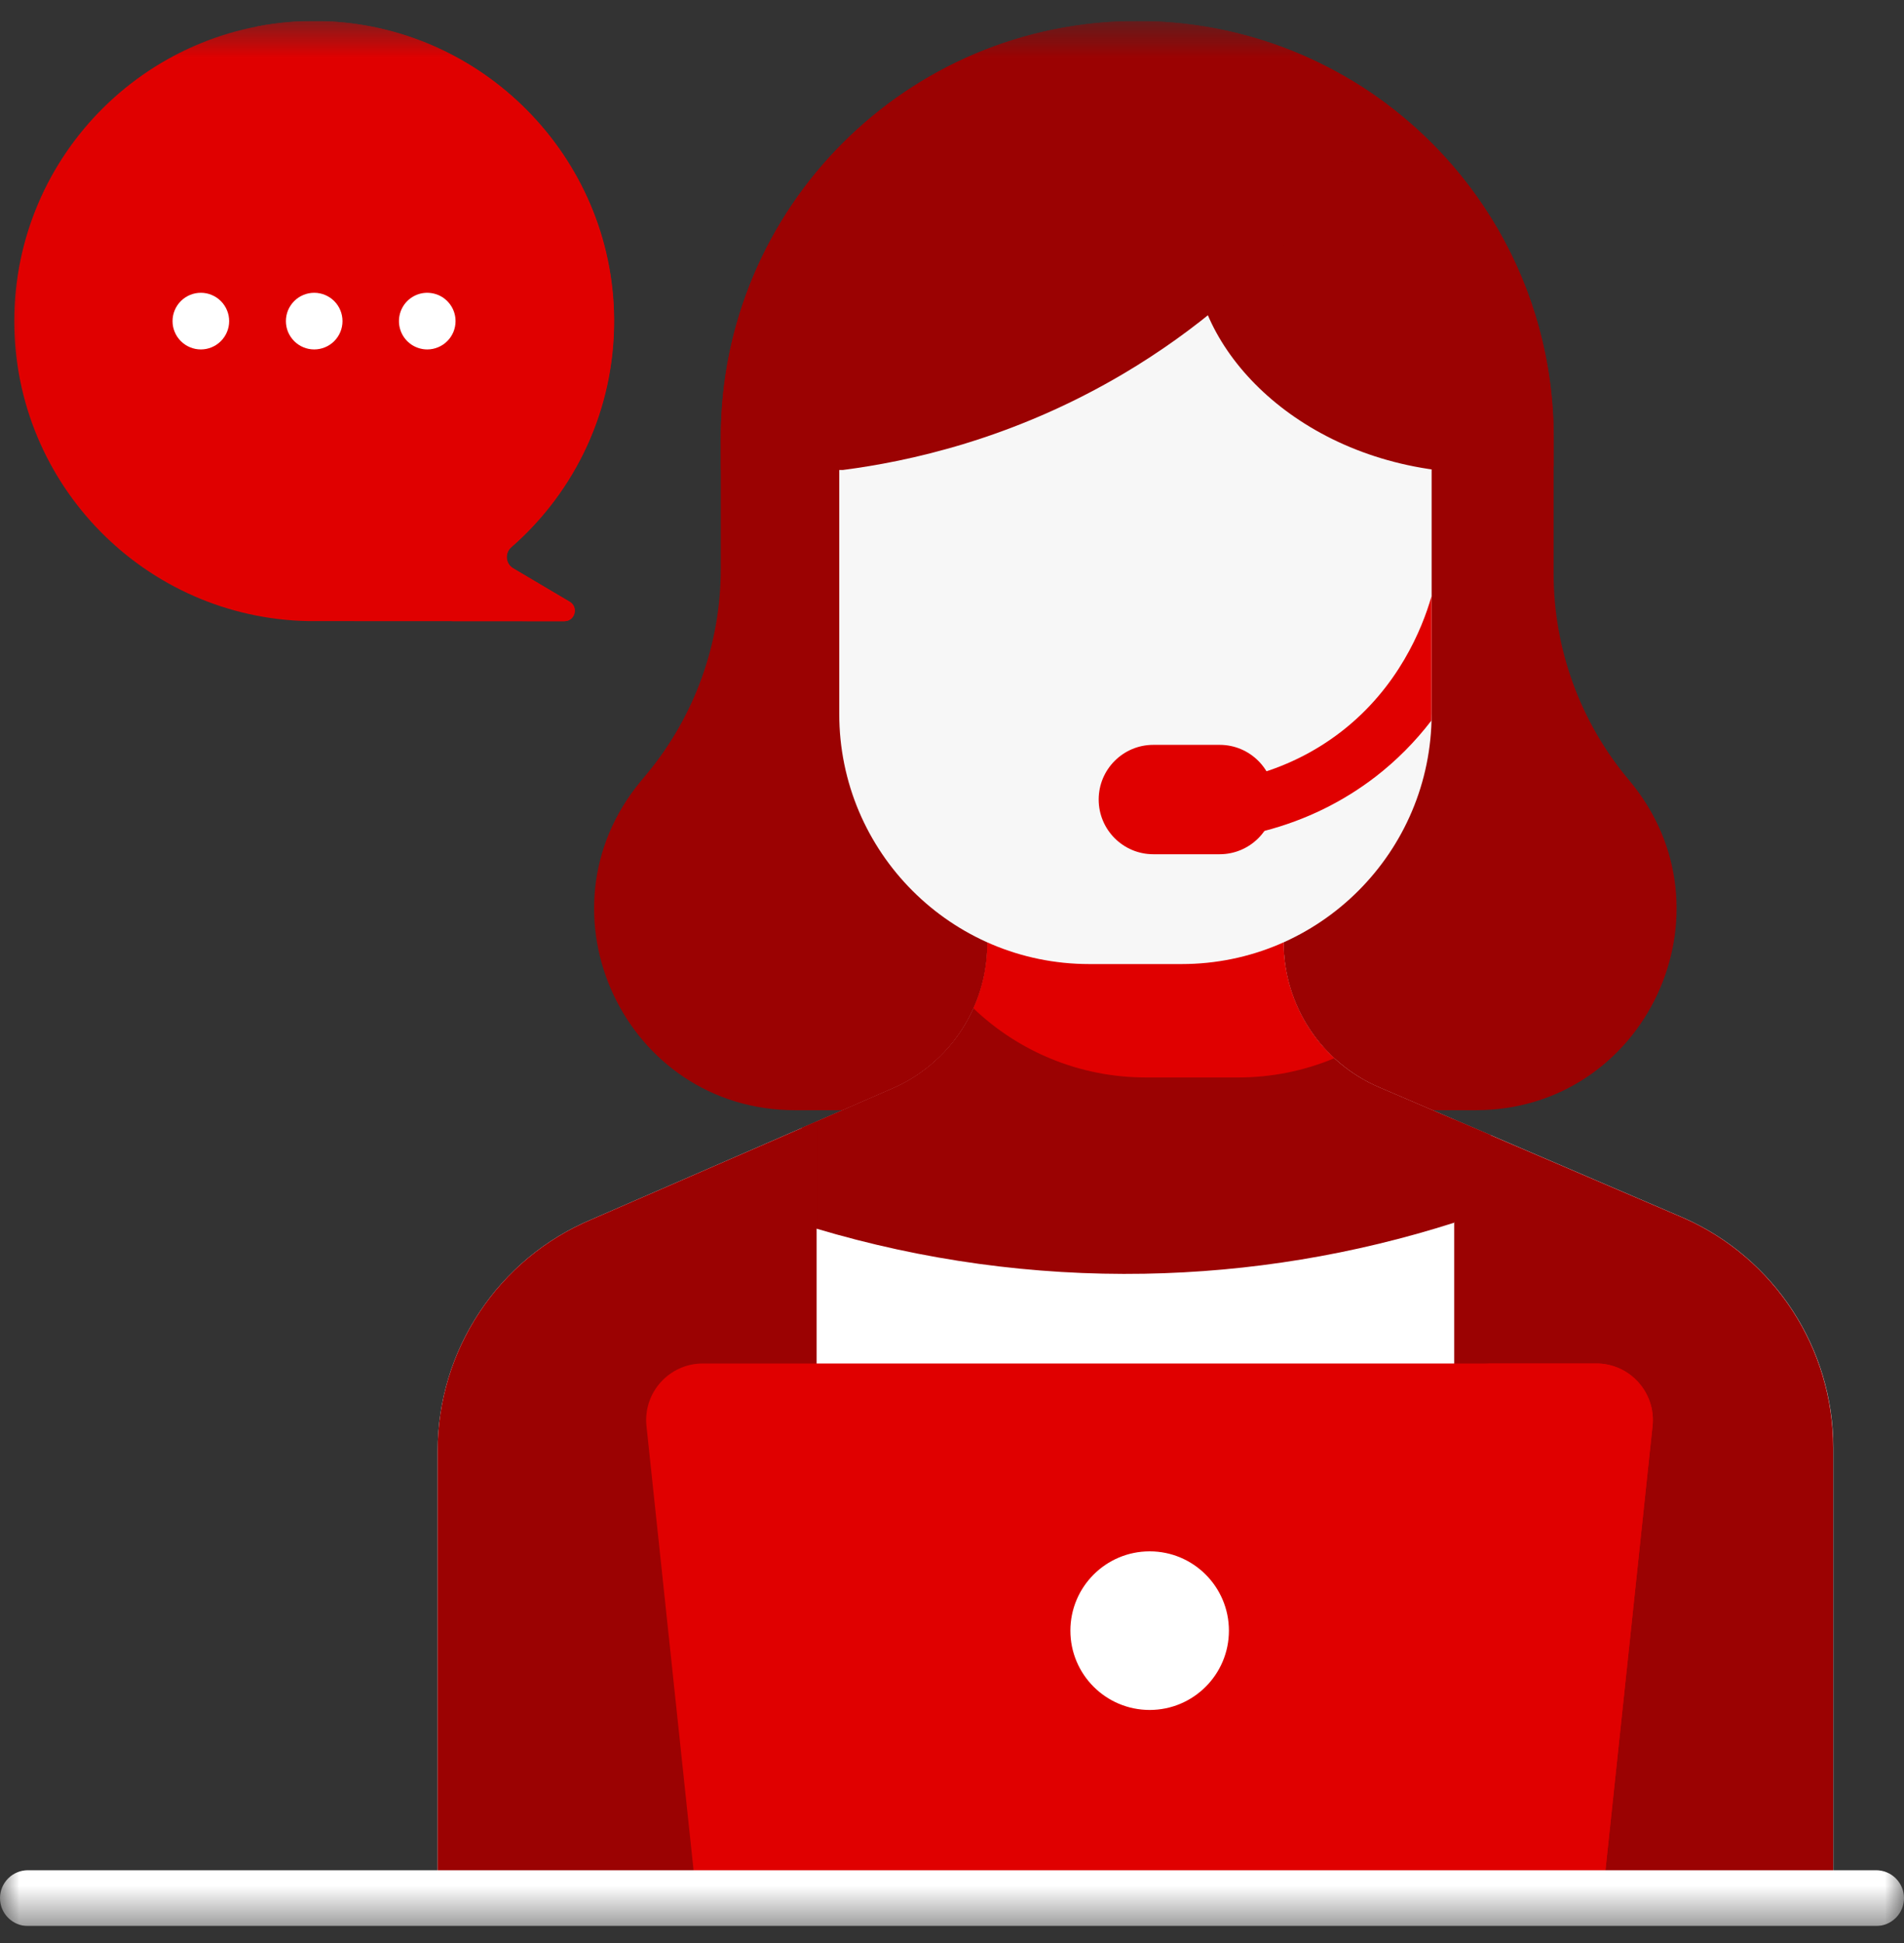 <svg width="50" height="51" viewBox="0 0 50 51" fill="none" xmlns="http://www.w3.org/2000/svg">
<rect x="0" y="0" width="50" height="51" fill="#333333" stroke="none"/>
<g clip-path="url(#clip0_1423_8134)">
<mask id="mask0_1423_8134" style="mask-type:luminance" maskUnits="userSpaceOnUse" x="0" y="0" width="50" height="51">
<path d="M0 0.555H50V50.555H0V0.555Z" fill="white"/>
</mask>
<g mask="url(#mask0_1423_8134)">
<path d="M0.375 8.429C0.375 4.04 3.964 0.49 8.367 0.553C12.633 0.614 16.101 4.112 16.128 8.378C16.143 10.766 15.094 12.91 13.428 14.364C13.252 14.518 13.277 14.798 13.478 14.917L14.962 15.795C15.202 15.937 15.101 16.305 14.823 16.305L8.102 16.303C3.821 16.223 0.375 12.729 0.375 8.429Z" fill="#E00000"/>
<path d="M14.957 15.795L13.473 14.917C13.273 14.799 13.245 14.519 13.42 14.366C15.106 12.897 16.16 10.722 16.122 8.301C16.055 4.114 12.667 0.678 8.481 0.556C7.901 0.538 7.32 0.585 6.75 0.694C10.368 1.388 13.125 4.577 13.149 8.378C13.161 10.218 12.541 11.914 11.493 13.26C10.861 14.073 11.066 15.252 11.953 15.777L11.984 15.795C12.221 15.935 12.125 16.296 11.853 16.304L14.818 16.305C15.096 16.305 15.197 15.937 14.957 15.795Z" fill="#E00000"/>
<path d="M38.749 29.141H20.881C16.418 29.141 13.976 23.94 16.826 20.506L16.985 20.315C18.241 18.802 18.928 16.898 18.928 14.932V11.486C18.928 5.447 23.823 0.551 29.863 0.551C35.902 0.551 40.798 5.447 40.798 11.486V15.048C40.798 17.035 41.499 18.958 42.779 20.477C45.665 23.904 43.229 29.141 38.749 29.141Z" fill="#9B0202"/>
<path d="M48.144 38V49.812H11.492V38.089C11.492 35.435 13.083 33.039 15.528 32.01L21.445 29.438L23.437 28.571C24.949 27.914 25.927 26.423 25.927 24.774V24.01H33.709V24.735C33.709 26.391 34.696 27.888 36.219 28.54L44.221 31.971C46.606 33.027 48.144 35.391 48.144 38Z" fill="white"/>
<path d="M21.441 32.25C24.235 33.084 27.141 33.484 30.056 33.433C32.818 33.385 35.557 32.933 38.188 32.093L39.153 29.795L36.215 28.536C35.47 28.217 34.835 27.686 34.389 27.01C33.943 26.333 33.706 25.541 33.706 24.731V24.006H25.923V24.77C25.923 25.577 25.688 26.366 25.246 27.04C24.803 27.715 24.174 28.245 23.434 28.567L21.055 29.601L21.441 32.25Z" fill="#9B0202"/>
<path d="M44.217 31.971L38.189 29.387L38.188 29.387V49.812H48.14V38C48.14 35.391 46.602 33.027 44.217 31.971Z" fill="#9B0202"/>
<path d="M21.445 29.438V49.812H11.492V38.089C11.492 35.435 13.083 33.039 15.528 32.01L21.445 29.438Z" fill="#9B0202"/>
<path d="M32.514 28.281C33.381 28.282 34.239 28.111 35.04 27.777C34.62 27.39 34.284 26.919 34.055 26.395C33.826 25.872 33.707 25.306 33.707 24.735V24.01H25.925V24.774C25.925 25.358 25.801 25.935 25.562 26.467C26.741 27.59 28.335 28.281 30.092 28.281H32.514Z" fill="#E00000"/>
<path d="M37.595 12.3V18.738C37.595 22.364 34.655 25.305 31.028 25.305H28.606C24.979 25.305 22.039 22.364 22.039 18.738V12.3C22.039 9.94 23.952 8.027 26.311 8.027H33.323C35.682 8.027 37.595 9.94 37.595 12.3Z" fill="#F7F7F7"/>
<path d="M37.593 15.651C37.59 15.66 37.587 15.669 37.584 15.678C37.346 16.498 36.723 18.046 35.218 19.207C34.517 19.748 33.717 20.139 32.841 20.369C32.653 20.421 32.493 20.545 32.396 20.715C32.298 20.884 32.272 21.085 32.321 21.273C32.371 21.462 32.493 21.624 32.66 21.724C32.828 21.823 33.029 21.853 33.218 21.806C34.288 21.526 35.266 21.047 36.126 20.385C36.675 19.96 37.167 19.465 37.589 18.913C37.59 18.855 37.593 18.798 37.593 18.74V15.651Z" fill="#E00000"/>
<path d="M32.029 22.422H30.287C29.494 22.422 28.852 21.779 28.852 20.986C28.852 20.194 29.494 19.551 30.287 19.551H32.029C32.822 19.551 33.465 20.194 33.465 20.986C33.465 21.779 32.822 22.422 32.029 22.422Z" fill="#E00000"/>
<path d="M31.37 6.324C31.537 4.221 33.551 2.825 35.478 2.101C38.667 4.012 40.802 7.5 40.802 11.488V12.239C40.627 12.276 40.452 12.308 40.276 12.335C39.215 12.493 38.31 12.425 37.693 12.335C33.712 11.805 31.169 8.865 31.37 6.324Z" fill="#9B0202"/>
<path d="M29.865 0.554C32.334 0.554 34.612 1.373 36.443 2.754C35.53 4.343 33.433 7.484 29.501 9.81C26.582 11.537 23.83 12.117 22.135 12.336H18.93V11.489C18.93 5.45 23.825 0.554 29.865 0.554Z" fill="#9B0202"/>
<path d="M42.084 49.812H18.29L16.977 37.432C16.884 36.554 17.573 35.789 18.456 35.789H41.918C42.801 35.789 43.489 36.554 43.396 37.432L42.084 49.812Z" fill="#E00000"/>
<path d="M41.919 35.789H38.945C39.828 35.789 40.517 36.554 40.424 37.432L39.111 49.812H42.084L43.397 37.432C43.49 36.554 42.802 35.789 41.919 35.789Z" fill="#E00000"/>
<path d="M49.267 50.555H0.732C0.538 50.555 0.352 50.477 0.215 50.34C0.077 50.203 0 50.017 0 49.822C0 49.628 0.077 49.442 0.215 49.304C0.352 49.167 0.538 49.09 0.732 49.09H49.267C49.462 49.09 49.648 49.167 49.785 49.304C49.923 49.442 50 49.628 50 49.822C50 50.017 49.923 50.203 49.785 50.34C49.648 50.477 49.462 50.555 49.267 50.555Z" fill="white"/>
<path d="M32.272 42.802C32.272 43.951 31.34 44.883 30.191 44.883C29.041 44.883 28.109 43.951 28.109 42.802C28.109 41.652 29.041 40.72 30.191 40.72C31.34 40.72 32.272 41.652 32.272 42.802Z" fill="white"/>
<path d="M6.018 8.429C6.018 8.526 5.999 8.623 5.961 8.713C5.924 8.803 5.869 8.885 5.8 8.954C5.731 9.023 5.649 9.078 5.559 9.115C5.469 9.153 5.372 9.172 5.275 9.172C5.177 9.172 5.08 9.153 4.99 9.115C4.9 9.078 4.818 9.023 4.749 8.954C4.68 8.885 4.625 8.803 4.588 8.713C4.55 8.623 4.531 8.526 4.531 8.429C4.531 8.331 4.55 8.234 4.588 8.144C4.625 8.054 4.68 7.972 4.749 7.903C4.818 7.834 4.9 7.779 4.99 7.742C5.08 7.704 5.177 7.685 5.275 7.685C5.372 7.685 5.469 7.704 5.559 7.742C5.649 7.779 5.731 7.834 5.8 7.903C5.869 7.972 5.924 8.054 5.961 8.144C5.999 8.234 6.018 8.331 6.018 8.429Z" fill="white"/>
<path d="M8.994 8.429C8.994 8.526 8.975 8.623 8.938 8.713C8.9 8.803 8.846 8.885 8.777 8.954C8.708 9.023 8.626 9.078 8.536 9.115C8.445 9.153 8.349 9.172 8.251 9.172C8.154 9.172 8.057 9.153 7.967 9.115C7.876 9.078 7.795 9.023 7.726 8.954C7.657 8.885 7.602 8.803 7.564 8.713C7.527 8.623 7.508 8.526 7.508 8.429C7.508 8.331 7.527 8.234 7.564 8.144C7.602 8.054 7.657 7.972 7.726 7.903C7.795 7.834 7.876 7.779 7.967 7.742C8.057 7.704 8.154 7.685 8.251 7.685C8.448 7.685 8.637 7.764 8.777 7.903C8.916 8.042 8.994 8.231 8.994 8.429Z" fill="white"/>
<path d="M11.963 8.429C11.963 8.526 11.944 8.623 11.907 8.713C11.869 8.803 11.815 8.885 11.745 8.954C11.677 9.023 11.595 9.078 11.504 9.115C11.414 9.153 11.318 9.172 11.22 9.172C11.073 9.172 10.929 9.128 10.807 9.047C10.685 8.965 10.589 8.849 10.533 8.713C10.477 8.577 10.462 8.428 10.491 8.283C10.52 8.139 10.59 8.007 10.694 7.903C10.798 7.799 10.931 7.728 11.075 7.699C11.219 7.671 11.369 7.686 11.505 7.742C11.64 7.798 11.756 7.893 11.838 8.016C11.92 8.138 11.963 8.282 11.963 8.429Z" fill="white"/>
</g>
</g>
<defs>
<clipPath id="clip0_1423_8134">
<rect width="50" height="50" fill="white" transform="translate(0 0.555)"/>
</clipPath>
</defs>
</svg>

